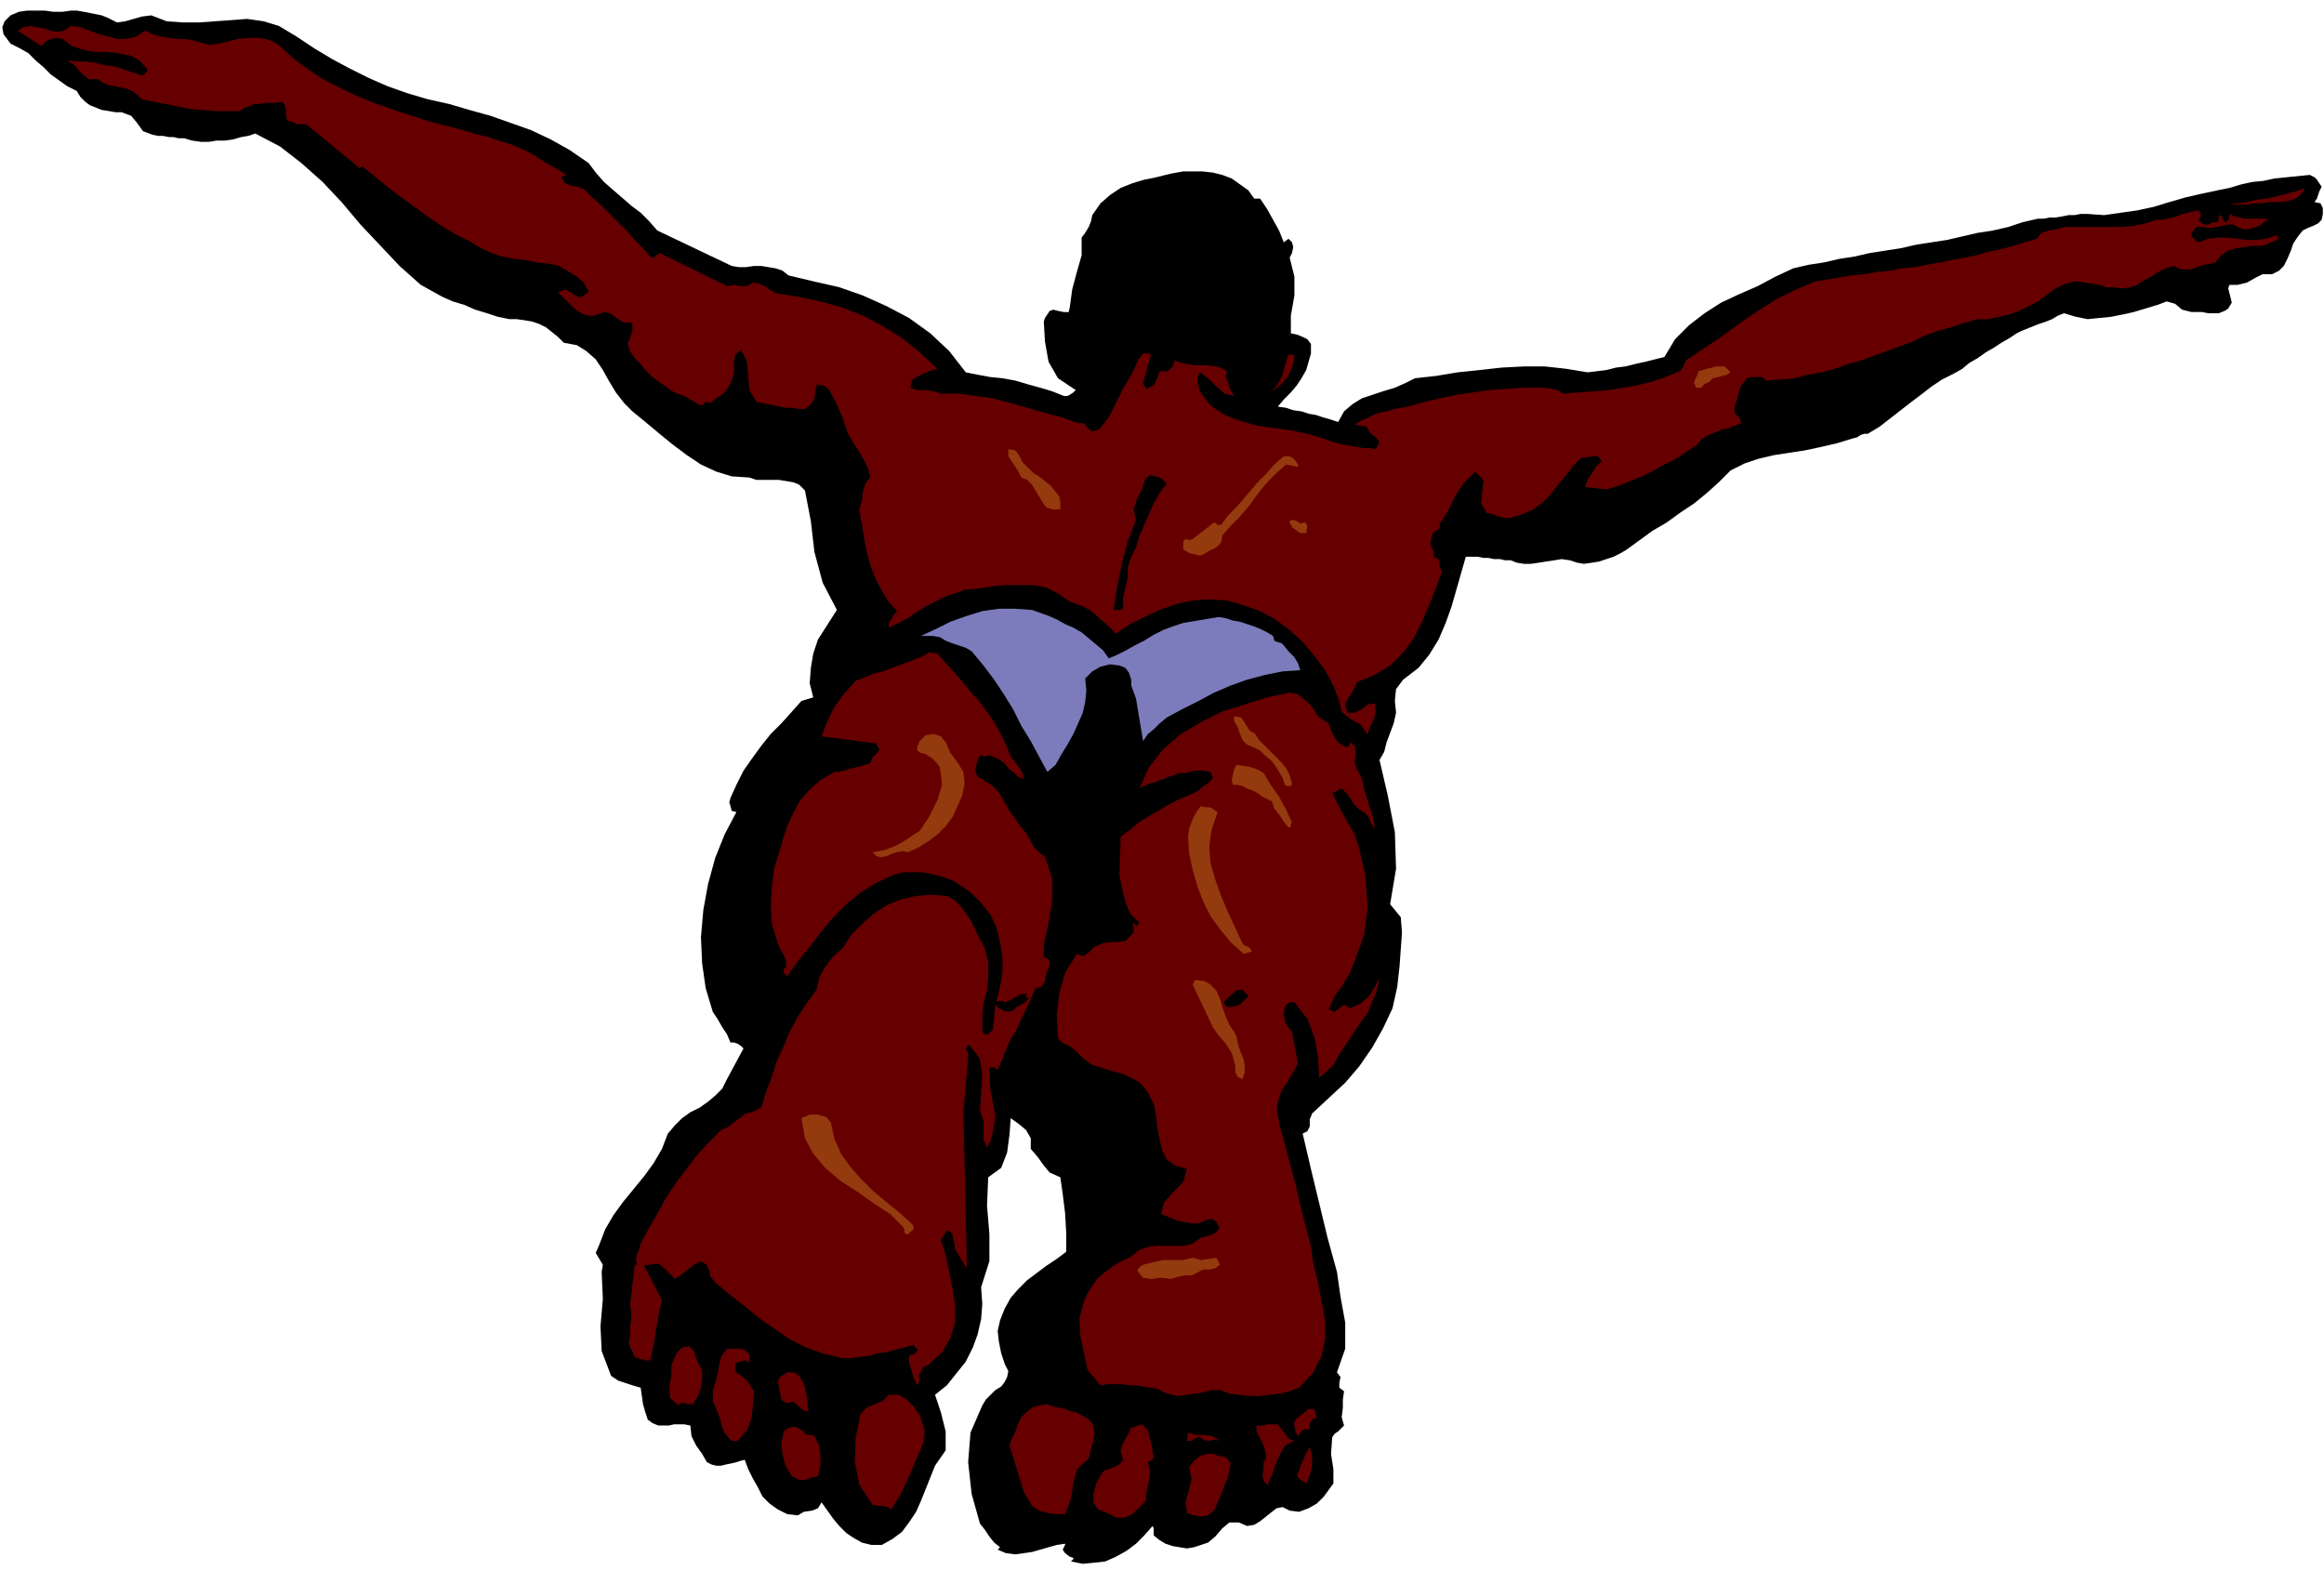 <svg xmlns="http://www.w3.org/2000/svg" width="1.966in" height="1.328in" fill-rule="evenodd" stroke-linecap="round" preserveAspectRatio="none" viewBox="0 0 1966 1328"><style>.pen1{stroke:none}.brush2{fill:#000}.brush3{fill:#600}.brush4{fill:#933a0f}</style><path d="m99 19 7-1 7-2 7-2 8-1 13 5 14 1h13l14-1 14-1 13-1 14 2 13 4 15 9 15 10 15 9 15 8 16 8 16 7 17 6 17 5 18 4 17 5 18 5 17 6 17 6 17 8 16 9 16 11 6 8 7 8 8 7 7 6 8 7 8 6 7 7 7 8 63 30 6 1h6l7-1h6l6 1 6 1 6 2 5 4 21 5 22 5 20 7 20 9 19 10 18 13 16 15 14 18 10 2 11 2 10 1 11 2 10 3 11 3 10 3 10 4h3l2-1 3-2 2-2-15-10-8-14-3-17-1-17 1-3 2-3 2-3 3-1 4 1 5 1h4l1-4 2-15 4-15 4-14v-15l3-4 3-5 2-5 1-5 7-10 8-7 9-6 10-4 10-3 10-2 12-3 11-2h16l9 1 8 2 8 3 7 5 7 5 5 7h5l6 9 5 9 5 9 4 10 4-3 3 3 1 4-1 5-2 4 4 16v16l-3 17v15l5 1 5 2 4 2 3 4v8l-2 7-2 7-4 7-4 6-5 6-6 6-5 6 7 1 6 2 7 1 6 2 6 1 6 2 7 2 6 2 5-9 7-6 8-5 9-3 9-3 10-3 9-4 8-4 18-2 18-3 19-2 18-2 19-1h18l18 2 18 3 8-1 8-1 8-2 8-1 8-2 9-2 8-2 8-2 9-15 12-12 13-10 14-9 15-7 16-7 15-8 15-7 13-3 13-2 13-3 13-2 13-3 13-2 13-2 13-3 13-2 13-2 13-3 13-3 13-2 13-3 12-4 13-3h5l5-1h5l6-1 5-1h5l5-1h6l14 1 14-2 14-2 14-3 13-4 14-4 13-3 14-3 10-2 10-3 9-2 10-1 9-2 10-1 10-1 10-1 4 2 2 2 2 3 2 3-2 4-1 3-1 3-2 3 5 1 2 4v5l-1 5-3 3-4 2-5 2-4 2-4 5-4 6-2 6-3 7-3 6-4 4-6 3h-8l-6 3-7 4-8 2h-7l-1 3 1 4 1 4 1 4-3 5-3 2-5 2h-9l-5-1h-9l-8-2-6-5-7-2-8 3-10 3-10 3-9 2-10 2-10 1-10 1-10-2-10-3-5 2-5 3-5 2-6 2-5 2-5 2-5 2-4 2-6 4-7 4-6 4-7 4-7 5-7 4-6 5-7 4-10 5-9 6-9 7-8 6-9 7-9 7-9 7-10 6h-3l-3 1-3 2-4 1-13 4-13 3-14 3-13 2-13 2-13 3-12 4-12 6-10 10-10 9-11 9-12 8-11 8-12 7-11 8-11 8-5 3-6 3-6 2-6 2-6 1-7 1-6-1-6-2-7-1-6 1-7 1-6 1-7 1h-6l-6-1-5-2h-5l-4-1h-5l-5-1h-4l-5-1h-10l-4 14-4 14-4 14-5 14-6 14-8 13-9 11-13 10-6 8-1 10 1 10-2 9-3 8-3 8-2 8-4 7 7 30 6 31 1 31-5 30 9 11 1 13-1 14-1 14-2 18-4 18-8 17-9 16-11 16-12 14-14 13-14 13-2 5v6l-2 4-4 2 7 30 7 29 7 29 8 29 3 21 4 22v22l-7 20 3 4-1 5v4l4 3-1 7v7l-1 8 2 7-3 3-2 2-3 2-2 3-1 14 2 13v12l-8 11-6 6-7 4-8 3-8-1-6-3-5 1-4 3-5 4-5 4-5 3-6 1-7-3h-8l-6 5-6 7-6 5-6 2-6 2-6 1-6-1-6-1-6-2-5-3-5-4v-6l-1-2-7 8-7 7-8 6-9 5-9 4-9 1-10 1-10-2 1-1 1-1v-1l-3-1-4-3-2-3 2-4v-1l-7 1-7 2-7 2-7 2-7 1-7 1-8-1-7-3 2-2-5-4-4-5-4-6-4-5-7-25-3-27 2-25 10-23 3-5 4-4 4-4 5-3 3-4 2-4 1-5-3-6-3-9-2-10-1-9 2-9 4-10 5-9 6-7 8-8 8-6 8-6 9-6 8-6v-16l-1-17-2-16-2-14-9-4-5-6-5-7-6-7v-9l-4-7-6-5-7-5-1 14-2 15-5 13-11 8-1 24 2 24v23l-7 22 1 14-1 13-3 13-4 11-6 12-8 10-8 10-10 8 5 15 4 16v16l-9 13-4 10-4 10-4 10-4 9-6 9-6 8-8 6-9 5h-9l-8-2-7-4-6-4-6-6-5-6-5-7-5-7-3 5-5 2-7 1-5 3-9-1-8-4-7-5-6-6-4-8-4-7-4-8-3-8-4 1-3 1-4 1-5 1-4 1h-4l-4-1-4-2-4-7-5-7-4-8-1-9-5-1h-9l-4 1h-9l-5-2-4-3-2-6-2-7-1-7-1-7-7-2-6-2-6-2-6-4-8-21-1-21 2-23-1-23 1-6-3-5-3-5 3-7 5-13 7-12 8-11 9-11 9-11 8-11 7-12 5-13 6-7 6-6 7-5 8-4 7-5 6-5 6-6 4-8 14-26-2-2-3-2-3-1h-3l-3-7-4-6-4-7-4-6-6-20-3-21-1-22 2-23 4-22 6-22 8-20 10-19-4-1-1-4-1-3 1-4 5-11 6-12 7-10 8-11 8-10 9-9 9-10 8-9 10-3-3-12 1-13 2-12 4-12 16-25-12-23-7-26-3-26-5-26-5-5-5-2-6-1-6-1h-19l-6-2-15-1-13-4-13-6-12-8-12-9-11-9-12-10-11-9-7-7-7-9-6-10-5-9-6-9-8-7-8-5-11-2-5-5-5-4-5-4-6-3-6-2-6-1-7-1h-6l-10-2-9-3-10-3-9-4-10-3-9-4-9-5-9-5-18-16-16-17-17-18-16-19-16-17-18-16-18-14-21-11-6 2-6 1-7 2-7 1h-7l-6 1h-7l-7-1-4-1-3-1h-5l-4-1h-4l-5-1h-4l-5-1-8-3-5-7-5-6-8-3h-5l-6-1-6-1-5-2-5-2-4-3-4-4-3-5-8-4-7-5-7-5-6-6-7-6-6-6-7-4-8-4-3-4-3-4-1-6 2-5 5-5 7-3 7-1h15l7 1h8l7-1h5l6 1 5 1 5 1 5 1 5 2 4 2 4 2z" class="pen1 brush2"/><path d="m60 22 8 1 8 3 8 3 8 2 7 2h8l8-2 8-5 6 3 7 2 7 1 7 1h6l7 1 7 2 7 2 8-1 8-2 8-2 9-1h8l7 1 8 3 6 5 10 9 11 8 10 7 11 6 12 6 11 5 12 5 12 4 11 4 13 4 12 4 12 3 12 3 13 4 12 3 12 4 7 2 7 3 7 3 7 4 6 4 7 4 7 4 6 4-1 1h-2l-1 1 3 5 5 2 6 1 5 2 7 7 8 7 7 7 7 7 7 7 7 8 7 7 7 8h2l2-2 2-1 1-1 57 28 6-1 5 1h6l5-3 5 1 5 2 4 3 5 3 19 3 19 4 18 5 18 7 17 9 16 10 15 12 15 14-7 2-7 3-7 4-2 7 6 2h7l7 1 6 2h15l15 2 14 2 15 4 14 4 14 4 15 4 14 5h5l3 4 4 3 6-2 8-10 6-12 6-12 7-12 3-6 3-7 4-5h5l2 2-1 2-1 3-1 2-1 6-2 6-1 5 3 4 6-3 3-6 2-6h7l2-2 2-2 1-3 1-2 5 2 6 1 5 1h12l6 1 5 1 5 3-1 5 2 5 2 6 3 5-8-2-7-6-7-7-7-5-2 4v4l1 4 1 4 9 12 12 8 13 5 14 4 14 2 15 2 14 3 14 4 5 2 6 2 5 1 6 1 6 1 5 1h6l5 1 3-6-3-4-5-4-3-5-10-2 5-3 5-2 6-3 5-2 6-1 6-2 6-1 6-1 14-4 13-3 14-3 14-2 14-2 14-1 14-1h19l6 1 5 1 4 3 13-1 13-1 13-1 12-2 12-2 12-3 12-4 12-5 2-2 1-2 1-2 1-3 15-10 15-10 15-11 16-11 16-10 16-8 17-7 19-3 11-2 11-1 11-2 11-1 10-2 11-1 10-2 11-2 10-2 11-2 10-2 10-3 10-2 11-3 10-3 10-3 4-5 6-2 7-1 6-2h49l10-1 10-2 9-3h5l4-1 5-1 4-1 4-2 5-1 4-1 5-1 1 2 1 2-1 2-1 2 4 4h4l4-2h4l1-2v-3l2-1 1 2v2l1 1 2 1 2-2 1-1v-4l4 2 5 1 4 1h19l5-1-4 1-3 2-3 3-4 2-3 1-4 1h-4l-5-2-4-2h-5l-4 1-5 1-5 1-6-1h-6l-4 5v3l2 2 2 2 2 1 8-3 8-1h8l9 1 8 1h8l8-1 9-3 1 1v2l-1 1-7 3-6 2h-7l-7 1-7 1-7 2-6 4-5 6-4 1-5 1-4 1-5 2-4 1h-5l-4-1-4-2-7 2-6 3-6 4-6 3-6 4-6 2-7 1-7-1h-6l-6-2-6-1-6-1-7-1-6 1-6 2-6 3-7 5-8 6-8 4-8 4-8 3-9 2-9 2h-9l-11 3-12 4-11 3-11 4-10 5-11 4-11 4-11 4-11 4-11 3-11 4-11 3-12 2-11 3-12 1-12 1-3-3h-9l-4 1-5 6-2 6-2 7-2 7 1 4 2 2 2 2 1 4-5 2-5 2-5 1-5 2-5 2-5 2-4 3-3 4-9 6-9 6-10 5-9 5-10 5-10 4-10 4-10 3-18-2 2-6 4-6 3-5 5-5-3-4h-5l-5 1h-4l-7 7-6 8-7 8-6 8-7 7-8 6-9 4-10 3h-6l-4-1-5-2-5-1-5-8 1-11 1-9-7-7-5 5-5 5-4 6-3 5-3 6-3 6-3 5-4 6v4l-3 2-3 2-1 4-1 4 1 4 2 4v4l4 2 1 3v4l2 3-5 14-6 15-6 14-7 14-9 12-11 11-13 8-15 6-3 7-4 6-3 6 2 7h6l6-3 5-4 6-1 1 7-2 7-3 6-2 6-6-8-9-5-7-6-2-9-5-13-7-13-9-12-10-12-11-10-12-9-13-7-14-5-14-4-15-1-14 1-14 3-14 5-13 6-12 6-12 8-4-4-4-4-5-4-4-4-5-4-6-3-5-2-6-2-10-7-10-5-11-2h-23l-12 1-12 2-11 1-8 3-9 3-8 4-8 4-8 5-7 5-8 4-8 4v-4l2-3 2-4 3-3-8-9-6-10-5-10-4-11-3-11-2-11-2-12-2-12 2-7 1-8 2-7 4-5-1-6-3-7-4-7-4-6-7-12-4-12-5-12-7-13-3-2-2-1h-3l-2-1-1 5-1 7-3 5-5 4h-5l-5-1h-6l-5-1-5-1-5-1-5-1-5-1-6-10-1-12-1-12-5-10-5 4-1 7v8l-2 7-3 6-4 5-6 4-5 4-2-1h-2l-2 2-2 1-4-2-5-3-5-3-6-2-6-3-5-4-6-4-5-4-5-5-4-5-5-5-4-6-2-6 2-5 2-6v-7h-5l-4-1-3-2-4-3-3-2-4-1-4 1-5 2h-5l-4-1-4-2-4-3-4-4-3-3-4-4-3-3 7-2 6 4 6 3 7-5-4-8-6-5-8-5-7-4-9-2-10-1-9-2-10-1-10-2-9-3-9-4-8-5-12-6-12-7-12-8-11-8-11-8-12-9-11-9-11-9-3 1-45-37h-8l-4-2-4-1-1-4v-5l-1-4-2-3-5 1h-10l-4 1h-5l-4 2-4 1-4 3h-21l-11-1-11-1-10-2-10-2-10-2-10-2-4-4-4-3-5-2-5-1-5-1-5-1-5-2-4-3h-8l-6-5-6-7-6-4 8 1h7l8 1 8 2 8 1 7 2 8 3 7 2 2 1 2-1 2-2 1-2-7-8-8-4-10-2-9-1H80l-10-2-9-3-8-6-5-1-5 1-4 2-4 4-20-13 5-3 6-1 5 1 6 1 6 2 6 1 5-1 6-4zm1890 137-3 5-5 4-6 2-6 1h-11l-6 1h-6l-6 1h-16l8-1 8-1 8-2 9-1 8-2 8-2 8-2 8-3z" class="pen1 brush3"/><path d="m1074 231 1 8 2 9 2 7 3 7-4-1 1 9-1 10-2 11-2 10-2 8-3 7-4 6-4 7-3-7-2-6-2-7-2-7-5-4-5-3-5-3-6-1-11-7-12-4-12-2-13-2-13-1-12-2-12-5-10-7 3-14 1-13 1-13 5-13-6-8 4-7 8-7 6-7 8-6 8-4 9-3 10-3h20l10 1 9 2 8 6 7 8 5 8 6 8 4 9 4 8 4 9 4 9z" class="pen1 brush2"/><path d="M1008 289h-8l-4-1-3-2 15 3z" class="pen1 brush2"/><path d="m1095 303-2 8-4 8-6 7-7 5 5-6 4-8 2-8 3-9h4l1 2v1z" class="pen1 brush3"/><path d="m1464 315-3 2-4 1-4 1-4 1-3 3-4 2-3 3h-4l-2-4 1-3 2-4 1-3 7-2 8-2h7l5 5zm-594 81 4 4 5 3 5 4 5 4 4 5 3 4 1 5v6h-7l-5-2-3-4-3-5-3-5-3-5-4-4-5-2-3-6-4-6-4-6v-6l6 1 3 4 3 6 5 5zm228-3v2l-10-2-8 7-7 7-6 7-6 8-6 8-7 8-7 7-7 8-1 6-4 4-6 3-5 3-3 1-4-1-5-1-3-2-2-1v-7l2-2h1l2 1 3-1 18-14 2 1 1 1h3l6-8 7-7 6-7 6-7 6-7 7-7 7-8 8-7h4l3 1 3 3 2 3z" class="pen1 brush4"/><path d="m987 409-6 8-5 9-4 9-4 9-4 9-3 10-4 8-3 9v9l-2 8-2 9v9l-3 1h-5l3-19 4-20 5-19 7-18-2-9 3-9 4-8 3-9 4-3 5 1 5 2 4 4z" class="pen1 brush2"/><path d="m1106 444-1 7h-5l-3-2-4-3-2-4v-1l1-1h3l2 1 2 1 1 1 3-1h1l1 1v1h1z" class="pen1 brush4"/><path d="m938 557 7-3 8-4 7-4 8-4 8-5 8-4 8-3 9-3 30-5 6 1 6 2 6 1 6 2 6 2 5 2 6 3 5 3 1 4 2 1 4 1 2 2 4 5 5 5 3 5 2 6-15 1-15 3-15 4-14 5-14 6-13 7-14 7-13 7-6 5-5 5-5 4-4 6-2-12-2-12-2-12-4-11v-5l-2-6-3-4-5-2-8-1-8 2-7 4-6 6 1 10-1 10-2 9-4 9-4 9-5 9-5 8-5 9-7 6-7-13-7-13-8-13-7-14-8-13-8-12-9-12-10-12-5-3-6-2-6-2-5-2-5-3-6-1h-10l13-6 12-6 14-5 13-4 14-2h14l14 1 14 5 7 3 7 4 7 3 7 4 6 5 6 5 6 5 5 7z" class="pen1" style="fill:#7c7cbc"/><path d="m793 553 9 10 9 10 9 11 9 10 8 11 7 11 6 12 5 12 4 5 3 4 3 5 1 5-5-2-4-4-4-3-3-4-4-3-4-2-5-2-5 1-1-1h-2l-2 4-1 4-1 5 2 5 7 4 7 5 5 6 4 7 4 7 5 7 5 7 5 6 3 6 3 5 4 4 5 4 6 18v19l-3 19-4 18v11l3 1 2 2v3l-1 3-2 5-1 6-3 5-5 1-4 9-4 9-4 8-4 9-5 8-4 9-3 8-4 9-2-1-1-1h-4v11l1 9 2 10 2 11-1 7-1 7-2 7-3 6-3-7v-16l-3-8 1-15 1-16-2-13-8-11h-1v-1h-1l-2 3 1 2 1 3v3l-4 45 1 44 1 44 1 45-4-6-3-5-3-5-1-7-1-3v-2l-2-3-3-1-5 8 4 13 3 14 3 15 2 14v14l-4 13-7 12-12 11-3 1-2 2-1 3-2 3 1 2v2l-1 2-1 2-3-6-2-7-2-6v-6l2-1h2l1-1 2-2v-2l-2-1-1-2h-1l-7 2-8 2-7 2-8 1-7 2-8 1-7 1h-8l-16-4-14-5-14-7-13-9-13-9-12-10-13-10-12-10-4-5-1-5-2-5-5-3-6 3-5 4-5 4-6 4-4-4-5-5-5-4-7 1h-4l-1 1 15 29-3 13-2 12-2 13-3 13h-3l-4-1-4-1-3-2-1-4-2-3-1-5 1-5v-7l1-7v-6l-1-6 4-34h2l-1-5 1-4 2-5 1-4 7-13 7-12 7-13 8-12 9-12 9-12 10-11 11-11 5-2 4-3 4-3 4-3 4-3 5-1 4-2 4-2 4-13 5-13 4-13 6-13 5-12 7-13 8-12 8-11 2-10 5-9 7-9 8-7 7-11 9-9 10-9 11-7 12-5 13-3 13-1 13 1 7 4 5 5 5 7 4 6 5 11 6 11 3 12v12l-1 12-3 11-1 11v13l2 2h3l2-2 2-2 2-21 3 3 4 2 4 1 4-1 3-3 4-2 3-2 3-3v-1h-2v-1l1-2h-5l-4 2-5 3-5 2-1-1h-6l3-12 2-13v-12l-2-13-3-12-5-11-8-10-9-9-7-5-8-5-8-3-8-2-9-2h-17l-8 2-15 7-13 8-12 10-11 11-10 12-10 13-10 12-9 13-1-1-2-2v-4h2v-6l-2-5-3-5-2-5-5-16-1-16 1-16 2-16 4-12 3-11 4-12 5-11 6-11 8-9 9-8 12-7h4l4-1 3-1 4-1 4-1 4-1 3-1 4-1 2-5 4-4 2-3-3-5-46-6 5-13 6-12 8-11 10-11 8-3 7-3 8-2 8-3 8-3 8-3 8-3 7-4 7 1zm331 59 2 6 3 6 4 5 6 3h1l1-1 1-2v-1l4 3 1 7-1 7 2 6 3 5 2 6 1 6 2 6 2 7 2 6 2 7 1 7-3-4-2-5-3-4-5-3-5-5-5-8-5-5-8 4 6 12 6 11 7 12 4 12 5 23 2 26-3 24-8 22-4 10-6 10-7 10-5 11 5 2 4-3 4-3 5 3 9-4 7-6 5-8 4-8-2 10-4 10-4 10-6 8-6 9-6 9-6 9-5 9-12 11-1-18-3-16-6-16-11-14h-4l-3 2-1 2-1 6 1 6 2 4 4 5 5 27-7 12-7 11-4 13 2 14 7 26 7 26 6 26 7 26 2 15 4 16 3 16 3 16v16l-3 14-7 14-12 13-8 3-8 2-9 1-8 1h-9l-9-1-8-1-8-3h-7l-7 2-7 1-7 1-7 1-6-1-6-2-6-3-6-1-6-1-6-1h-6l-6-1h-12l-6 1-11-13-3-14-3-14-1-15 4-15 3-7 4-6 4-6 6-5 5-4 6-4 6-3 6-3 6-5 8-3 7-1h24l7-2 7-5 4-1 4-1 4-2 3-3v-3l-2-3-2-2-3-1-5 2-5 2h-6l-5-1-6-1-5-2-5-2-5-2 3-10 8-9 8-8 3-11-10-3-7-5-4-8-2-9-2-10-1-10-2-10-4-8-4-6-5-5-6-3-6-3-7-2-7-2-6-2-7-2-7-5-6-6-6-5-7-3-3-4-1-19 2-18 5-18 10-16 5 2 5-3 5-5 7-3 6-1h7l6-1 5-5 2-2v-5l-1-3h1l1 1 1 1h1l2-2-8-8-4-10-3-12-2-11 1-32 8-6 7-6 8-5 9-5 8-5 8-4 9-4 9-4 4-4 5-3 3-4-2-5-6-1h-7l-8 2h-6l-4 2-4 1-4 2-4 1-4 2-5 1-4 2-4 2 8-18 12-15 15-13 17-10 18-9 19-6 19-6 19-4 6 1 4 3 4 3 4 4 3 4 3 5 4 3 5 3z" class="pen1 brush3"/><path d="m1062 621 3 5 5 5 4 4 5 5 5 5 4 5 3 6 2 7-1 2h-3l-2-1-2-6-3-5-3-5-4-5-5-4-4-4-6-3-5-2-4-4-2-5-2-6-3-5v-4l6 1 4 6 3 5 5 3zm-262 7 4 9 6 8 5 8 1 10-2 10-4 9-4 9-6 8-7 7-8 6-8 5-9 4-4-1-5 1-4 1-4 2-4 1h-3l-3-1-3-3 6-1 5-1 5-2 5-2 5-3 5-3 4-3 5-3 8-12 7-14 4-13-2-15-3-4-4-4-5-3-4-1-3-2v-3l1-3 1-2 5-5 7-1 6 2 4 5zm269 26 6 10 7 10 6 11 5 11-1 1v2l-1 1h-1l-4-5-4-6-4-5-2-6-4-2-4-2-4-3-4-2-5-2-4-2-4-1h-4l-1-4 1-5 1-4 2-4 6 1 6 1 6 2 5 3zm-39 33-5 15-2 14 1 14 4 14 5 14 6 14 6 13 6 13 2 2 3 1 2 2 1 2-7 2-11-10-9-11-8-11-6-12-5-13-4-14-3-14-1-14 1-7 3-8 3-6 4-5 4 1h4l3 2 3 2zm14 186 2 4 1 5 1 4 2 5 2 5 1 6v5l-2 6-4-2-2-4v-5l-1-4-2-7-5-8-6-7-5-7-17-36 2-4 8 1 5 3 5 5 3 7 2 7 3 8 3 7 4 6z" class="pen1 brush4"/><path d="m1056 843-3 3-3 3-4 2-5 1h-2l-2-1-1-2-1-1 5-5 6-5 5-1 5 6z" class="pen1 brush2"/><path d="m703 950 3 14 6 13 8 11 9 10 10 10 11 9 11 9 11 10 1 3-1 2-2 1-1 2h-3l-1-2v-2l-1-2-11-11-14-9-14-10-14-9-13-11-10-12-7-13-3-17 7-3h7l7 2 4 5zm329 120-4 3-5 1h-5l-4 2-6 3h-5l-6 1-6 2-9-1-8 1-7-1-5-6 2-3 3-2 4-1 4-1 4-1 5-1h17l4-1 4-1 7 2 7-1 6-1 3 6z" class="pen1 brush4"/><path d="M594 1159v7l-1 8-3 8-4 6h-4l-3-1h-3l-2 2-7-6-1-9 2-10v-9l2-5 3-6 4-4 6-1 4 4 2 6 2 5 3 5zm40-13v7l-3-2h-2l-3 1-3 1-1 2v4l1 2 4 3 5 4 3 5 3 4-1 11-1 11-4 11-8 9h-5l-3-3-3-4-2-4-2-8-3-8-3-7v-9l3-9 2-10 2-9 5-7h11l4 1 4 4zm47 28 1 5 1 5v5l1 5-5-1-4-4-4-3-6 1-4-3-1-5-1-6-1-4 1-3 2-2 2-1 3-2h6l4 3 3 5 2 5zm97 23 2 6 2 6v6l-1 6-6 14-6 14-7 15-8 13-3-2-4-1h-5l-4-1-11-17-4-20 1-20 4-20 5-5 7-3 7-3 5-5h8l7 4 6 6 5 7zm146 7 2 8-1 7-2 7-2 8-10 9-3 12-2 13-5 13h-8l-7-1-7-2-6-4-7-12-4-13-4-13-4-13 2-6 3-6 2-6 3-6 4-4 5-4 6-2 7-1 5 2 5 1 5 1 5 2 5 1 5 3 4 2 4 4zm190-4h-3l-2 2-1 3v4h-4l-2 1-2 2-1 2-1 1-2-4-1-4v-4l2-3 5-4 5-4h5l2 8zm-19 19-8 4-4 7-4 9-3 9-1 2-1 2-1 2v3l-4-4-1-5 1-6v-5l2-3v-4l-1-3-1-4-2-4-2-4-2-4v-5h5l4-1h9l3 4 3 4 3 4 5 2zm-406-4 4 8 1 8v9l-2 9-5 1-6 2h-5l-6-3-5-8-3-10-1-10 2-10 4-3 4-1 4 1 5 3 2 3h5l2 1zm286 11v3l1 3-1 3-4 2 2 8-1 8-2 9-1 8-5 5-6 6-7 3h-7l-5-3-5-2-5-2-4-6v-7l2-8 3-6 4-6 4-1 5-2 4-2 3-4-2-8 2-6 4-7 3-6 9-3 5 5 2 8 2 8zm57-7-4-1-6 1-4-1-3-2h-2l-2 1-2 1-1 1h-4l1-7 7 2h7l7 1 6 4zm73 36-3-2-3-2-2-3 2-4 2-6 2-4 2-5 3-5 2 8v8l-2 8-3 7zm-64-17-2 11-4 10-4 10-4 9-5 4-6 1-6-1-6-2-1-10 3-10 2-9-2-10 4-5 5-4 5-2h7l4 2h4l3 2 3 4z" class="pen1 brush3"/></svg>
